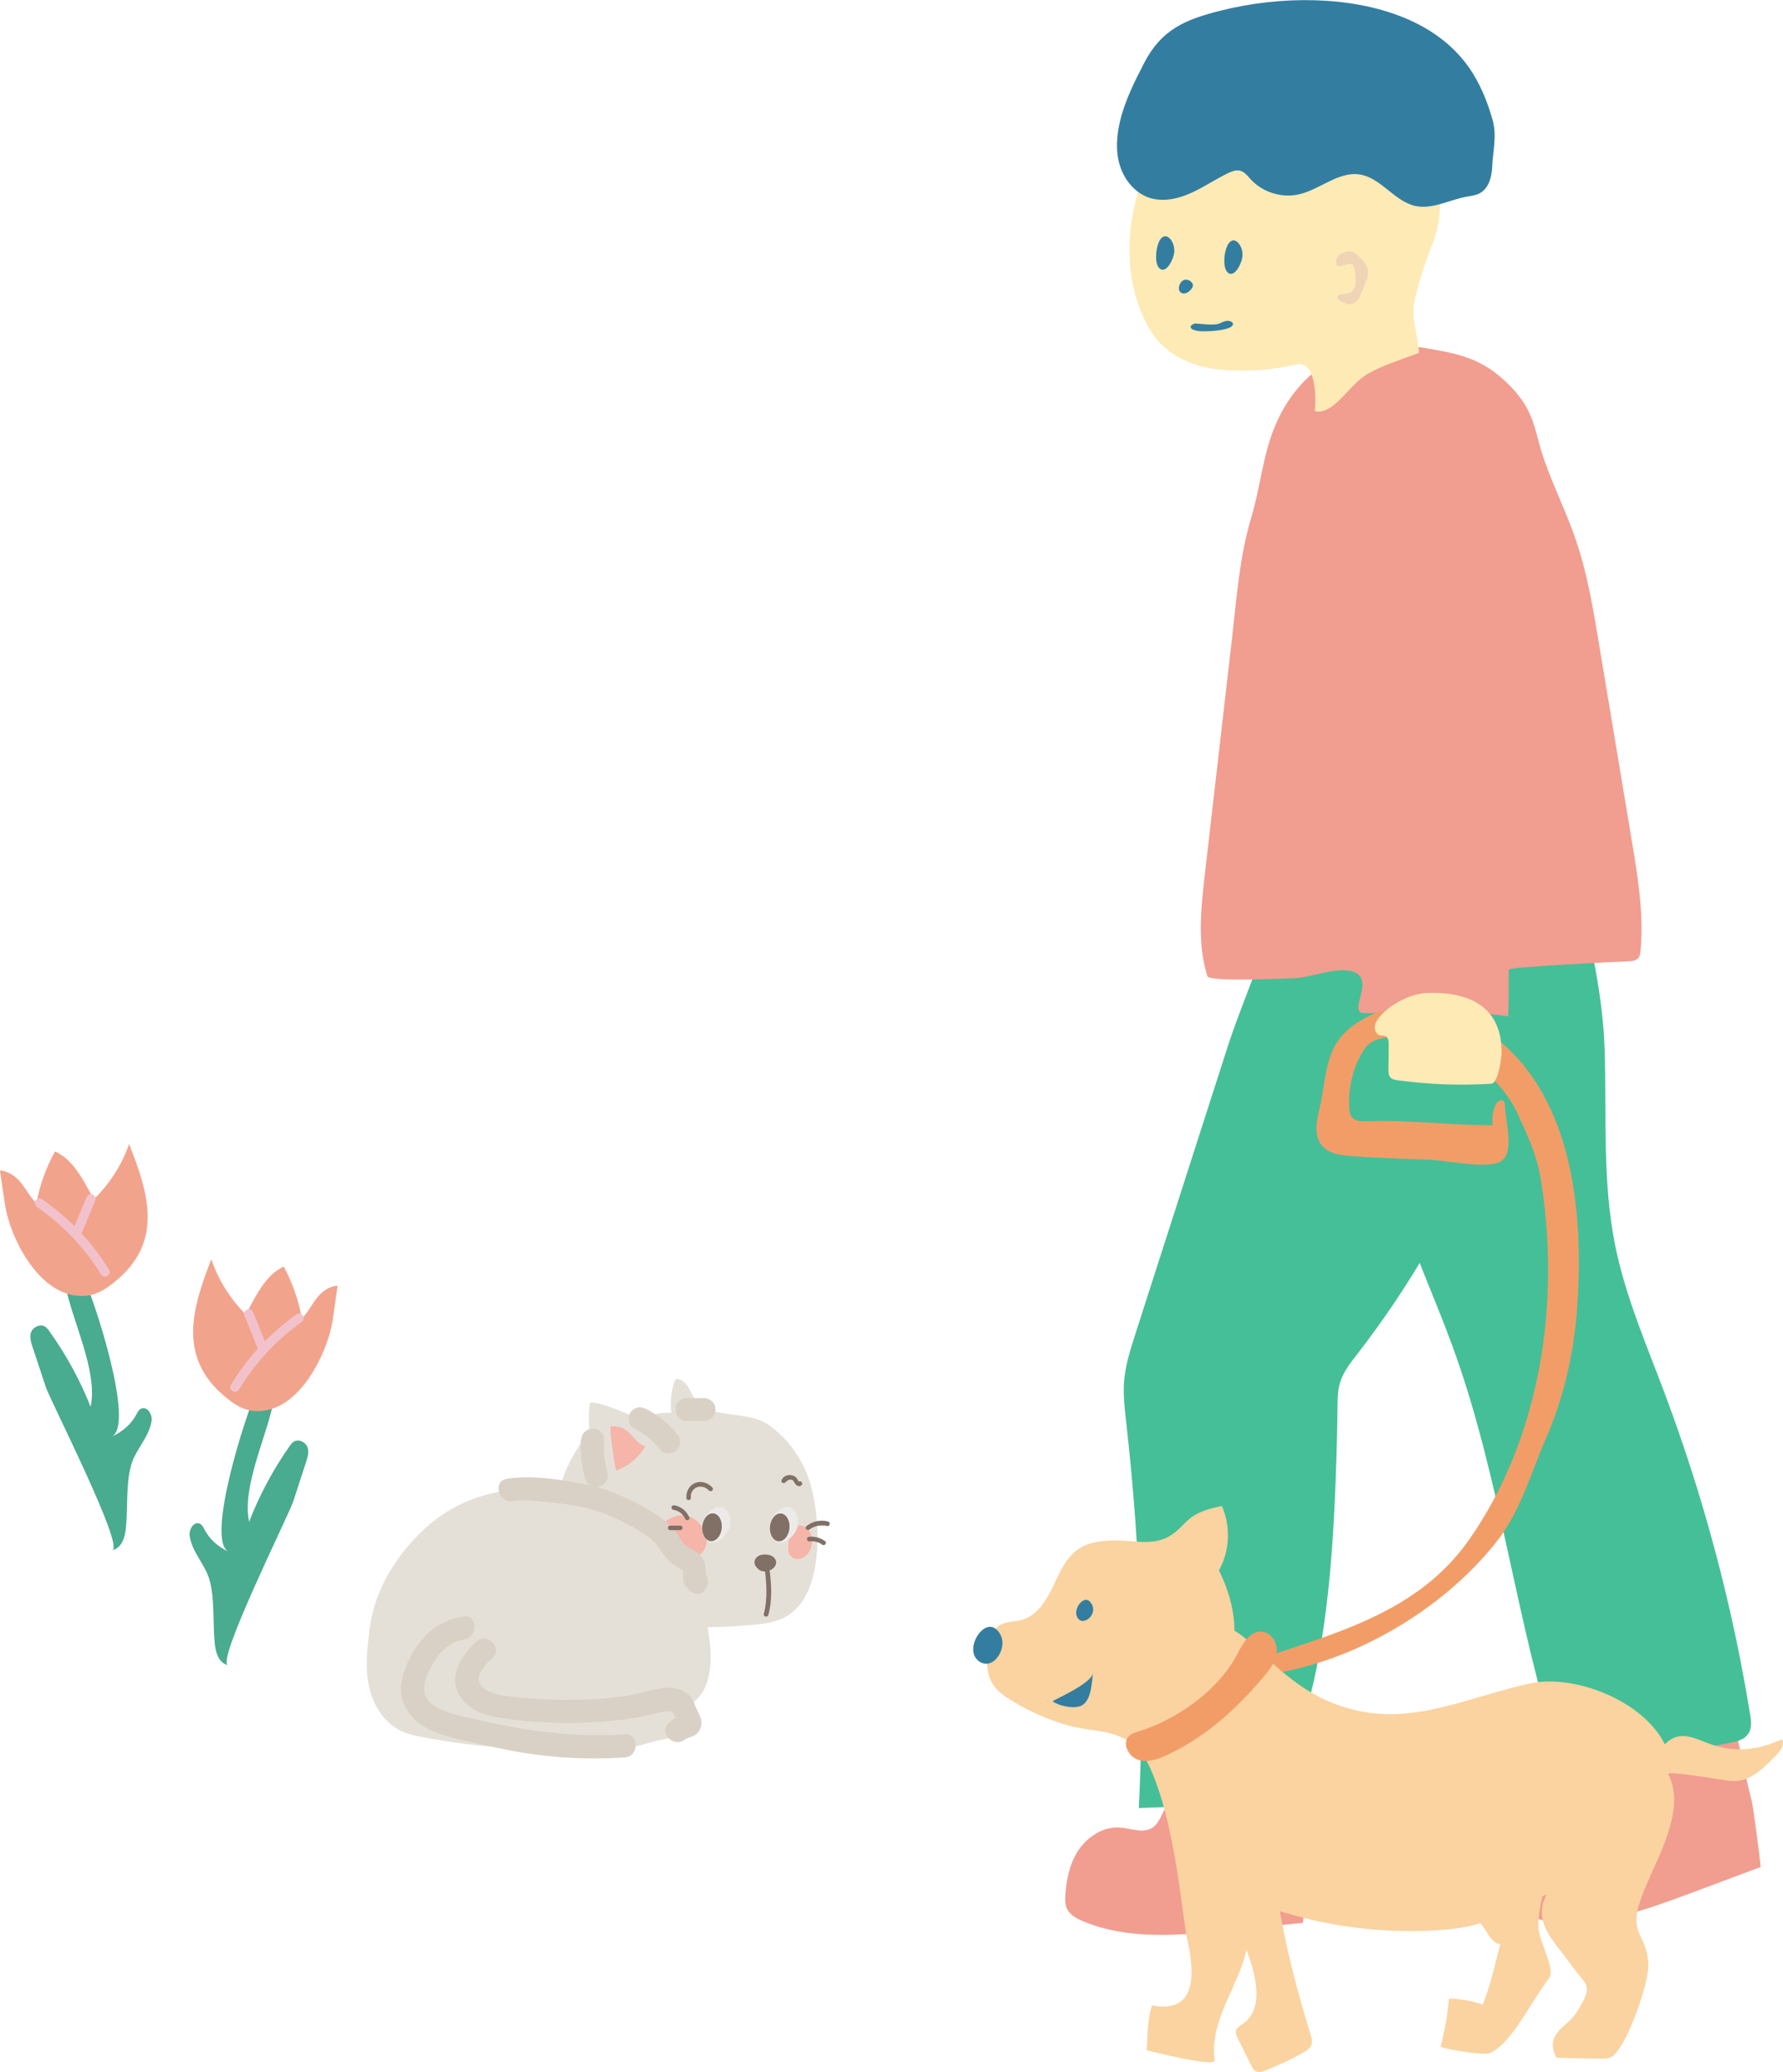 <?xml version="1.0" encoding="UTF-8"?><svg id="uuid-a4e1f4a6-0a67-4553-a275-f57ec02ff285" xmlns="http://www.w3.org/2000/svg" viewBox="0 0 142.44 165.51"><g id="uuid-ad1a01a7-9aac-471f-87e0-e955d4c257de"><g opacity=".8"><path d="M101.53,137.61c2.13-.02,4.26-.04,6.39-.05.27,0,.55,0,.77.17.52.4.24,1.27-.08,1.87-1.79,3.28-3.68,6.1-2.76,10.12-.16-.67-8.07.93-8.87.76-1.56-.34-3.03-1.14-4.61-1.3,6.01.63,7.76-7.15,7.8-11.55.45,0,.9,0,1.35-.01Z" fill="#fde5a3"/><path d="M121.43,69.47c.02.57.04,1.15.06,1.72.16,3.58.27,7.24-.06,10.82-.27,2.94-1.78,6.02-2.91,8.75-2.56,6.21-5.96,12.07-10.07,17.38-.56.72-1.14,1.45-1.4,2.32-.19.63-.19,1.29-.2,1.95-.03,2.46-.1,4.91-.21,7.37-.37,7.94-1.21,16.04-4.61,23.22-.16.34-.34.69-.66.88-.28.17-.62.18-.94.19-3.15.12-6.3.24-9.45.36.49-10.27.15-20.59-1.01-30.81-.12-1.09-.26-2.18-.17-3.27.1-1.27.49-2.5.88-3.72,2.46-7.67,4.93-15.33,7.39-23,1.23-3.84,3.26-7.97,3.91-11.93.2-1.2-.11-9.22.38-9.35,5.49-1.39,10.71,1.02,16.27-.66.56-.17,1.22-.36,1.69,0,.37.28.5.8.58,1.28.38,2.13.44,4.31.51,6.49Z" fill="#16af7e"/><path d="M127.12,125.87c3.34-1.27,6.6,4.37,8.86,6.41.41.37.83.75,1.12,1.23,1.52,2.47-1.1,5.77-2.55,7.45-.98,1.13-7.21,4.96-5.91.59.43-1.45.86-2.9,1.29-4.35.22-.73.4-1.65-.12-2.18-1.54-1.58-5.27-1.37-5.61-3.9-.14-1.05.22-2.1.56-3.09.78-1.19,1.57-1.87,2.35-2.16Z" fill="#fde5a3"/><path d="M123.29,146.05c-.64.48-1.14,1.17-1.42,1.93-.44,1.21-.38,2.55-.13,3.82.07.35.16.72.39,1,.35.43.93.57,1.47.65,3.87.56,7.73-.83,11.4-2.2,1.88-.7,3.77-1.4,5.65-2.11.04-.01-.57-4.75-.72-5.33-.6-2.33-1.04-4.72-1.59-7.06-.04-.16-9.19,2.92-10.17,3.17-.13,1.28-.33,2.56-.61,3.82-.08.38-.18.78-.44,1.07-.59.67-1.65.49-2.53.66-.47.09-.91.29-1.3.58Z" fill="#ee8474"/><path d="M135.94,120.08c1.65,5.52,2.94,11.15,3.87,16.84.09.53.16,1.11-.13,1.56-.32.5-.97.65-1.56.76-3.76.7-7.52,1.4-11.28,2.1-.64.12-1.41.2-1.86-.26-.21-.21-.31-.51-.4-.79-3.52-10.73-4.67-22.16-8.55-32.77-1.42-3.89-3.2-7.65-4.35-11.63-2.43-8.39-1.77-16.49-1.86-25.05,0-.83,0-1.72.42-2.42.7-1.14,2.18-1.27,3.44-1.29,3.04-.04,6.08-.07,9.12-.11.71,0,1.48,0,2.05.46.58.47.8,1.3.96,2.07.99,4.75,2.22,9.39,2.38,14.27.17,5.24-.2,10.53.85,15.7.8,3.96,2.41,7.7,3.83,11.47,1.13,2.99,2.15,6.02,3.07,9.08Z" fill="#16af7e"/><path d="M88.06,146.22c-.74.3-1.4.85-1.86,1.51-.73,1.06-1.01,2.38-1.09,3.66-.02.36-.03.74.12,1.07.23.5.75.78,1.26,1,3.61,1.52,7.69,1.15,11.58.75,2-.2,4-.41,6-.61.04,0,.65-4.74.65-5.34,0-2.41.19-4.83.25-7.24,0-.17-9.63.5-10.64.5-.45,1.21-.97,2.39-1.55,3.54-.18.35-.37.71-.7.93-.74.5-1.72.06-2.62,0-.48-.03-.96.05-1.4.23Z" fill="#ee8474"/><path d="M121.23,31.5c1.42,1.7,1.43,3.25,2.14,5.26.77,2.19,1.82,4.28,2.56,6.49.88,2.6,1.33,5.31,1.78,8.01.88,5.28,1.76,10.56,2.64,15.84.49,2.93.98,5.9.71,8.85-.02.2-.04.41-.17.57-.19.23-.52.26-.81.27-.65.02-9.55.45-9.55.66,0,1.25,0,2.49-.04,3.74-1.8-.29-3.62-.28-5.44-.28-2.02,0-4.04.01-6.06.02-.09,0-.18,0-.26-.04-.8-.38,1.06-2.72-.63-3.27-1.34-.43-3.31.48-4.7.52-.7.02-6.79.33-6.95-.17-.81-2.6-.51-5.4-.2-8.1.72-6.28,1.45-12.56,2.17-18.85.37-3.18.6-6.55,1.53-9.64.62-2.05.85-4.17,1.5-6.23,1.29-4.06,4.27-7.03,8.61-7.53,1.55-.18,3.11.05,4.64.33,1.04.19,2.08.41,3.05.83,1.4.61,2.54,1.58,3.5,2.73Z" fill="#ee8474"/><path d="M91.42,13.87c-.12.3-.23.6-.33.91-1.16,3.48-1.24,7.41.33,10.72.29.62.65,1.22,1.1,1.73,1.29,1.48,3.28,2.19,5.24,2.32,1.98.13,3.83.03,5.75-.44,1.69-.42,1.62,2.86,1.53,3.73.66.18,1.31-.28,1.81-.74.85-.78,1.48-1.7,2.48-2.27,1.25-.71,2.7-1.12,4.03-1.65-.11-1.67-.71-2.79-.29-4.47.39-1.57.85-2.92,1.42-4.38,1.14-2.89.53-8.07-1.72-10.33-.66-.66-1.48-1.13-2.3-1.58-2.22-1.19-4.57-2.23-7.07-2.58-2.1-.3-4.32-.07-6.22.89-1.7.86-2.52,2.32-3.52,3.86-.88,1.35-1.65,2.78-2.24,4.28Z" fill="#fde5a3"/><path d="M99.73,14.11c-.2-.21-.4-.41-.68-.48-.32-.07-.64.06-.94.2-1.02.49-1.96,1.14-2.99,1.6-1.03.46-2.22.72-3.3.37-1.14-.38-1.99-1.41-2.35-2.56-.36-1.15-.27-2.4.01-3.57.39-1.63,1.15-3.14,1.92-4.63,1.38-2.68,3.27-3.47,6.07-4.18,2.46-.62,5.02-.91,7.56-.84,4.73.13,10.02,1.6,12.65,5.87.71,1.15,1.21,2.43,1.57,3.73.34,1.23.02,2.39-.04,3.67-.03.84-.28,1.79-1.04,2.17-.32.16-.69.19-1.04.26-1.37.25-2.71,1.03-4.07.73-1.67-.37-2.73-2.24-4.42-2.51-1.7-.27-3.17,1.19-4.85,1.58-1.37.32-2.89-.14-3.85-1.17-.07-.07-.14-.15-.21-.23Z" fill="#005e88"/><path d="M97.04,25.92c-.49.03-1.08-.05-1.56-.08-.3.07-.44.25-.32.39.12.13.44.21.76.23.81.04,2.78-.11,2.56-.65-.04-.1-.22-.19-.43-.18-.35.02-.53.22-.84.27-.05,0-.11.01-.17.02Z" fill="#005e88"/><path d="M92.53,21.32c-.32-.53-.16-1.8.2-2.24.49-.61,1.13.25,1.08,1.01-.04.62-.6,1.7-1.1,1.41-.07-.04-.13-.1-.18-.18Z" fill="#005e88"/><path d="M121.25,88.99c-1.01-2.18-2.95-3.99-5.1-5.04-1.53-.74-5.24-1.74-6.75-.58-.27.21-.46.5-.63.79-.74,1.33-1.08,2.88-.97,4.4.02.24.05.49.2.68.26.34.76.34,1.19.33,3.37-.13,6.69.34,10.05.31-.06-.52,0-1.05.2-1.54.11-.27.38-.56.63-.41.15.09.17.31.17.48,0,1.07.75,3.48-.23,4.29-.92.76-4.46,0-5.63-.05-.87-.03-1.74-.07-2.61-.1-1.31-.05-2.62-.1-3.93-.21-.8-.07-1.67-.19-2.2-.79-.68-.77-.48-1.95-.24-2.96.67-2.79.33-5.1,2.97-6.86,3.14-2.09,6.9-1.61,9.98.36,7.27,4.65,8.2,14.5,7.65,22.32-.25,3.58-1.05,7.19-2.49,10.48-1.24,2.83-2.03,5.85-3.98,8.3-4.29,5.4-11.33,9.57-18.21,10.56-.65.09-1.39.16-1.9-.26-.28-.18.08-.58.39-.69,6.5-2.27,13.36-3.79,17.59-9.86,5.74-8.23,7.29-19.04,5.67-28.86-.2-1.23-.63-2.41-1.13-3.56-.22-.52-.46-1.03-.7-1.55Z" fill="#ef8441"/><path d="M110.59,82.74s.05.01.08.02c.24.09.27.41.27.66,0,.66-.01,1.33-.02,1.99,0,.24,0,.51.18.68.14.14.34.17.53.2,2.48.34,5,.44,7.5.28.57-.04.83-2.11.83-2.47.03-3.7-2.61-4.91-5.99-4.78-1.29.05-3,.94-3.79,1.95-.18.23-.34.5-.35.79-.01.29.17.61.46.65.1.02.2,0,.29.02Z" fill="#fde5a3"/><path d="M133.7,144.51c.12-.99.02-1.94-.44-2.79-.16-.3,4.41.47,4.8.53,1.67.21,2.63-.85,3.79-1.99.36-.36.75-.87.52-1.32-1.98.86-3.73,1.09-5.74.38-1.24-.44-2.46-1.2-3.63.02-1.58-3.18-6.17-5.16-9.59-5.01-.92.04-1.82.29-2.71.52-5.17,1.38-9.43,3.34-14.76.97-2.28-1.02-4.11-2.77-5.92-4.46-.67-.63-1.41-1.28-2.34-1.42-1.77-.27-2.74,2.45-3.61,3.52-1.75,2.18-3.95,3.72-6.79,4.35,6.02-1.32,6.95,14.23,7.53,16.93.5,2.3,1.15,6.18-2.78,5.46-.37,1.1-.35,2.37-.42,3.58.21.05,5.49,1.4,5.42.8-.35-2.74,1.25-5.02,2.15-7.48.48-1.29.85-4.02,2.42-4.43.35-.09.71.02,1.05.12,4.19,1.26,8.64,1.72,13,1.34,3.16-.27,5.16-1.57,7.91-2.8-1.2,2.19.63,3.76,1.85,5.49,1.32,1.87,1.99,1.6.56,3.91-.75,1.21-2.65,1.7-1.62,3.65,1.17.02,2.33.05,3.5.07.34,0,.7,0,.97-.19,1.21-.93,2.98-6.01,2.86-7.46-.18-2.3-1.44-2.28-.75-4.62.63-2.14,2.46-5.04,2.77-7.66Z" fill="#f9c888"/><path d="M83.43,127.97c-.47.68-1.06,1.24-1.84,1.44-.65.17-1.42.1-1.91.56-.25.24-.37.57-.47.9-.37,1.2-.58,2.58.09,3.65.36.56.92.96,1.49,1.31,1.44.89,3.02,1.58,4.65,2.03,1.34.37,2.84.32,4.1.9,1.14.53,4.44,2.22,4.62,3.66-.3-2.46,2.84-6.19,3.72-8.42,1.17-2.98.91-5.67-.5-8.56.87-1.55.95-3.52.23-5.14-.83.18-1.69.38-2.39.88-.51.36-.89.87-1.38,1.25-1.45,1.15-3.02.62-4.68.63-1,0-2.05.08-2.89.6-1.07.67-1.6,1.92-2.14,3.06-.2.41-.43.84-.69,1.22Z" fill="#f9c888"/><path d="M101.8,131.06c.16.3.24.65.19.98-.09.75-.6,1.39-1.1,1.98-2.08,2.43-4.35,4.53-7.28,5.99-.8.4-1.69.81-2.57.6-.88-.21-1.48-1.39-.8-1.97.2-.18.48-.25.74-.34,3.08-.95,6.36-3.3,7.83-6.11.44-.84,1.01-1.92,1.99-1.85.44.03.79.32,1,.7Z" fill="#ef8441"/><path d="M86.05,128.45c-.11.28-.11.59.07.84.48.64,1.75-.44.96-1.34-.33-.37-.84,0-1.03.5Z" fill="#005e88"/><path d="M78.31,130.37c-.56.61-.85,1.73-.15,2.3.1.08.22.15.36.19,1.1.38,2.27-1.72,1.03-2.74-.4-.32-.88-.15-1.24.25Z" fill="#005e88"/><path d="M84.29,136.03c-.08-.04-.15-.09-.21-.14.64-.33,3.14-1.49,3.24-2.24-.11.77-.12,2.14-.89,2.58-.51.29-1.57.1-2.14-.2Z" fill="#005e88"/><path d="M98.14,143.45c-1.34-.62-3.27-.18-3.57,1.22-.14.67.13,1.35.39,1.99,1.12,2.72,8.08,12.48,4.3,15.03-.2.14-.45.27-.52.5-.06.21.04.42.13.62.36.72.72,1.45,1.08,2.17.1.2.22.42.44.51.21.08.44,0,.65-.08,1.05-.4,2.07-.88,3.04-1.43.3-.17.61-.37.7-.69.07-.24,0-.5-.08-.75-.8-2.61-1.52-5.26-2.06-7.8-.56-2.87-1.61-9.23-4.1-11.03-.13-.09-.27-.18-.42-.24Z" fill="#f9c888"/><path d="M122.92,153.3c.13-1.71.85-3.34.6-5.12-2.04.99-4.04,3.26-5.99,4.6.37.46.83.9,1.16,1.42.29.47.61,1.06,1.16,1.1-.43,1.69-.76,3.2-1.39,4.84-.87-.31-1.79-.47-2.71-.48-.11,1.29-.33,2.57-.66,3.82-.03.13,3.4.76,3.95.52.97-.43,1.94-1.79,2.52-2.67.7-1.06,1.35-2.16,2.12-3.21.07-.1.14-.2.17-.32.21-.93-.93-2.78-.95-3.9,0-.2,0-.4.02-.6Z" fill="#f9c888"/><path d="M97.98,21.65c-.32-.53-.16-1.8.2-2.24.49-.61,1.13.25,1.08,1.01-.04.62-.6,1.7-1.1,1.41-.07-.04-.13-.1-.18-.18Z" fill="#005e88"/><path d="M94.31,23.35c-.25-.22-.11-.74.16-.92.38-.25.87.1.83.41-.04.25-.47.7-.85.59-.06-.02-.1-.04-.14-.08Z" fill="#005e88"/><path d="M107.25,20.22c.34-.17.78-.19,1.02.01.52.43,1.08.97,1.03,1.65-.02.25-.12.49-.23.72-.32.69-.45,1.66-1.31,1.71-.27.01-1.37-.55-.74-.76.57-.18.96.01,1.23-.65.1-.25.03-1.61-.19-1.77-.37-.29-1.37.64-1.32-.27.02-.28.23-.51.49-.64Z" fill="#ebc9a2"/><path d="M47.04,113.2c0-.36.03-.72.07-1.07.06-.48,4.01,1.14,4.27,1.45.47-.67,1.49-.76,2.25-.72-.11-.84-.02-1.7.25-2.5.02-.06.05-.13.1-.17.06-.04.13-.04.2-.02.83.15.98,1.27,1.55,1.88,1.16,1.26,4.13.65,5.68,1.77,1.7,1.22,2.91,3.03,3.43,5.06.74,2.89,1.01,8.91-2.35,10.41-.69.31-1.45.42-2.2.49-4.32.43-8.91.34-12.7-2.01-1.67-1.03-2.93-3.12-3.15-5.07-.33-2.97.67-6.06,2.68-8.27-.06-.41-.09-.82-.08-1.23Z" fill="#ded8cd"/><path d="M64.47,124.19c.45-.49.53-1.21.23-1.8-.3-.59-1.13-.8-1.49-.12-.11.21-.15.44-.18.67-.05.43-.18,1.03.14,1.37.38.39.97.24,1.3-.12Z" fill="#f2a394"/><path d="M54.74,124.58c.61-.03,1.18-.26,1.48-.71.74-1.15-.4-2.84-1.73-2.84-.18,0-.37.04-.54.1-.47.16-.92.43-1.2.84-.36.52-.38,1.25-.03,1.79.37.56,1.23.86,2.02.82Z" fill="#f2a394"/><path d="M63.75,121.76c-.06.73-.89,1.51-1.42,1.48s-.9-.65-.84-1.38c.06-.73.89-1.51,1.42-1.48.52.03.9.65.84,1.38Z" fill="#e9e6e3"/><path d="M63.07,122.06c-.05.61-.44,1.09-.87,1.06-.43-.03-.74-.55-.69-1.16s.44-1.09.87-1.06.74.55.69,1.16Z" fill="#604c3f"/><path d="M58.34,121.75c-.06.73-.89,1.51-1.42,1.48-.52-.03-.9-.65-.84-1.38.06-.73.89-1.51,1.42-1.48s.9.65.84,1.38Z" fill="#e9e6e3"/><path d="M57.66,122.05c-.05.61-.44,1.09-.87,1.06-.43-.03-.74-.55-.69-1.16.05-.61.44-1.09.87-1.06.43.03.74.55.69,1.16Z" fill="#604c3f"/><path d="M64.67,122.18s0,0,.01-.01c.02-.01-.01.01-.01.01.01,0,.02-.01.03-.02.02-.02.04-.03.07-.05.04-.03.09-.06.14-.08.02-.01.04-.02.07-.03.01,0,.02-.01.03-.02,0,0,.01,0,.02,0,.02,0,0,0-.01,0,.05-.01.1-.04.14-.05s.1-.03.15-.04c.03,0,.05-.01.08-.02.01,0,.02,0,.04,0,0,0,.01,0,.02,0,.03,0,0,0-.01,0,.1,0,.2-.02.31-.01.03,0,.06,0,.09,0,.01,0,.03,0,.04,0,0,0-.04,0-.02,0,0,0,.02,0,.02,0,.06,0,.12.02.17.04.09.03.21-.03.23-.13s-.03-.2-.13-.23c-.46-.12-.96-.07-1.39.15-.12.06-.23.14-.34.22-.08.06-.07.2,0,.26.08.07.18.06.26,0h0Z" fill="#604c3f"/><path d="M64.64,123.13c.13-.01.27-.01.4,0h-.05c.15.01.3.05.44.11l-.04-.02c.11.05.22.11.31.18.04.03.1.03.14.02s.09-.04.11-.08c.02-.04.03-.09.02-.14s-.04-.08-.08-.11c-.36-.25-.81-.37-1.24-.33-.05,0-.09.02-.13.05-.03.03-.06.08-.05.13s.02.1.05.13c.03.03.08.06.13.05h0Z" fill="#604c3f"/><path d="M60.59,125.36c.65.54,1.91-.3,1.21-.97-.25-.24-.85-.27-1.15-.13-.23.11-.41.36-.37.61.02.19.16.36.31.48Z" fill="#604c3f"/><path d="M61.08,125.14c.14,1.26.27,2.52-.06,3.77-.06.23.3.33.36.1.17-.62.23-1.27.23-1.91s-.08-1.3-.16-1.95c-.01-.1-.08-.18-.18-.18-.09,0-.2.09-.18.18h0Z" fill="#604c3f"/><path d="M49.58,114.03c-.25-.08-.52-.12-.79-.08-.15.02.32,3.26.43,3.52.97-.34,1.82-1.04,2.32-1.93-.87-.31-1.07-1.22-1.96-1.51Z" fill="#f2a394"/><path d="M34.04,122.01c.4-.36.82-.69,1.27-.99,4.44-3.05,10.91-2.61,15.37.16,2.65,1.64,4.67,4.09,5.47,7.13.6,2.27,1.45,6.58-1.19,7.93-.16.24-.1.56-.01.84.55,1.67-1.83,1.75-2.99,2.11-3.98,1.22-8.15.71-12.21.38-2.02-.16-4.03-.43-6.02-.81-.48-.09-.97-.19-1.43-.37-1.52-.61-2.47-2.1-2.81-3.63-.34-1.53-.15-3.11.04-4.67.37-3.03,2.17-5.99,4.51-8.07Z" fill="#ded8cd"/><path d="M56.17,125.57c.15.34.22.41.2.21,0-.09,0-.17,0-.26,0-.19-.02-.4-.06-.59-.09-.37-.3-.67-.59-.91-.27-.23-.61-.32-.89-.53-.33-.25-.51-.67-.75-.99-.83-1.14-2.16-1.88-3.39-2.51-1.37-.7-2.75-1.22-4.26-1.49-1.89-.34-4.03-.68-5.94-.37-1.17.19-.67,1.98.49,1.78.89-.15,1.83,0,2.72.08.94.09,1.87.2,2.8.39,1.32.27,2.54.8,3.72,1.43.59.32,1.18.65,1.71,1.07.48.38.76.86,1.12,1.34.24.33.51.62.86.85.1.07.22.12.32.18.08.05.37.28.29.08.1.24,0,.65.06.92.1.41.33.66.66.9.96.71,1.88-.9.93-1.6h0Z" fill="#cfc6b6"/><path d="M56.88,118.8c-.28-.29-.67-.46-1.07-.41-.36.05-.68.27-.84.6-.1.2-.15.43-.14.66,0,.1.08.19.18.18.1,0,.19-.08.18-.18,0-.05,0-.09,0-.14,0-.02,0-.04,0-.05,0-.01,0-.02,0-.03,0,.06,0,.01,0,0,0-.04.02-.07.03-.11,0-.02.01-.04.02-.06,0-.02.04-.08,0-.02.04-.07.07-.13.11-.2.01-.02-.03.04,0,.01,0,0,.01-.01.02-.02.01-.01.02-.03.04-.04.03-.03.05-.05.08-.08.01,0,.04-.02,0,0,0,0,0,0,.01-.01.01-.01.03-.02.05-.03.03-.02.06-.04.1-.05,0,0,.02,0,.03-.01.03-.01-.04.02-.01,0,.01,0,.03-.01.04-.02.04-.01.07-.02.11-.03.02,0,.03,0,.05,0-.07.01,0,0,.02,0,.04,0,.08,0,.11,0,.02,0,.03,0,.05,0,0,0,.02,0,.03,0-.06,0-.02,0-.01,0,.04,0,.08.02.12.03.02,0,.05.01.07.02,0,0,.02,0,.03.01-.02,0-.03-.01,0,0,.04.02.08.04.12.07.02.01.04.03.07.04,0,0,.02.02.03.02-.02-.02-.03-.02,0,0h0s.09.08.13.12c.07.07.19.07.26,0s.07-.19,0-.26h0Z" fill="#604c3f"/><path d="M46.4,115.03c-.06,1.03.06,2.08.34,3.07.13.46.66.8,1.14.65s.79-.64.65-1.14c-.11-.4-.2-.8-.25-1.21l.03.25c-.07-.54-.09-1.07-.05-1.61.03-.48-.45-.95-.92-.92-.53.02-.89.41-.92.92h0Z" fill="#cfc6b6"/><path d="M50.68,114.13c.39.2.77.43,1.12.7l-.19-.14c.43.33.81.71,1.14,1.14.14.17.44.27.65.27.23,0,.5-.1.65-.27s.28-.41.27-.65l-.03-.25c-.04-.16-.12-.29-.24-.41-.65-.83-1.51-1.51-2.45-1.98-.22-.11-.46-.16-.71-.09-.21.06-.45.22-.55.42-.11.21-.17.47-.09.71.07.22.21.45.42.55h0Z" fill="#cfc6b6"/><path d="M54.89,113.52h1.35c.24,0,.49-.1.65-.27s.28-.42.27-.65-.09-.49-.27-.65-.4-.27-.65-.27h-1.35c-.24,0-.49.1-.65.27s-.28.42-.27.65.09.49.27.65.4.27.65.27h0Z" fill="#cfc6b6"/><path d="M37.03,129.13c-2.13.27-3.63,1.8-4.48,3.71-.45,1.01-.72,2.12-.32,3.19.37.97,1.19,1.72,2.12,2.16,1.09.52,2.3.74,3.47,1.01,1.29.3,2.58.58,3.88.8,2.71.44,5.45.57,8.2.39,1.18-.08,1.19-1.93,0-1.85-4.23.29-8.28-.33-12.39-1.31-1.41-.33-4.06-.8-3.56-2.83.35-1.42,1.51-3.21,3.08-3.42,1.16-.15,1.18-2,0-1.85h0Z" fill="#cfc6b6"/><path d="M38.03,131.14c-1.39,1.29-2.47,3.28-.86,4.89.7.7,1.65,1,2.6,1.16,1.23.21,2.49.33,3.74.4,2.45.13,4.94.01,7.37-.39.75-.12,1.48-.39,2.24-.47.44-.04.51-.08.68.19.2.31.36.79.52,1.12l-.09-.71c.27-.19.31-.25.11-.19-.11.02-.22.05-.33.1-.22.09-.39.22-.57.38-.9.78.41,2.08,1.31,1.31.13-.11.74-.21.99-.5.28-.33.38-.8.23-1.21-.13-.35-.32-.65-.45-1.01-.14-.41-.38-.8-.76-1.03-1.36-.85-3.32.1-4.75.3-2.54.35-5.13.4-7.68.18-1.07-.09-2.47-.1-3.44-.64-1.33-.75-.33-1.85.45-2.57.87-.81-.44-2.12-1.31-1.31h0Z" fill="#cfc6b6"/><path d="M55.04,121.16c-.08-.18-.2-.35-.34-.49-.16-.15-.34-.26-.53-.34-.1-.04-.2-.07-.3-.08-.05,0-.1,0-.14.02-.04.02-.07.07-.08.11-.01.05,0,.1.02.14.02.04.06.08.11.08.11.02.22.05.32.09l-.04-.02c.11.05.22.11.32.19l-.04-.03c.1.07.18.16.26.26l-.03-.04c.07.09.13.19.18.3.02.04.07.07.11.08.04.01.1,0,.14-.02s.07-.06.08-.11v-.05s0-.06-.02-.09h0Z" fill="#604c3f"/><path d="M54.35,121.87h-.81s-.1.02-.13.05-.06.08-.05.13.02.1.05.13.08.05.13.05h.81s.1-.02.13-.05.06-.08.05-.13-.02-.1-.05-.13-.08-.05-.13-.05h0Z" fill="#604c3f"/><path d="M62.82,118.36s-.02.05,0,.02c0,0,0,0,0-.01,0,0,0-.02.02-.03s.01-.02.02-.03c0-.02-.03.04-.02.02,0,0,0,0,.01-.01.01-.02.03-.03.04-.04,0,0,0,0,.01,0,.02-.02-.04.03-.02.01,0,0,.02-.01.02-.02.02-.01.03-.02.05-.03,0,0,.02,0,.03-.01-.06.03-.03.01,0,0,.04-.01.08-.02.12-.03h-.05c.05,0,.11,0,.16,0h-.05s.06,0,.09.01c.01,0,.03,0,.04.01.02,0,.04.02-.02,0,0,0,.01,0,.02,0,.01,0,.03.01.04.02,0,0,.01,0,.02.01,0,0,.03.02,0,0s0,0,0,0c0,0,0,0,.01.01.01.01.02.02.03.03,0,0,0,0,0,0,.01.01-.02-.03-.02-.02,0,0,0,.01.01.02,0,.01.02.03.02.04.02.03.04.07.06.1.05.09.11.17.2.23.05.03.11.05.17.06.08,0,.15-.03.2-.08.07-.06.07-.2,0-.26-.08-.07-.18-.07-.26,0-.02.02.04-.03,0,0,.04-.03.04-.01.01,0h.05s-.02,0-.02,0h.05s-.01,0-.02,0c-.03,0,.04.02.02,0,0,0,0,0-.01,0-.03-.02.04.03.01.01,0,0-.02-.02-.03-.03,0,0-.01-.01-.02-.02-.02-.02.03.04,0,.01-.04-.05-.07-.11-.1-.17-.06-.11-.15-.21-.26-.26-.23-.12-.51-.12-.73,0-.06.03-.11.07-.16.12-.06.06-.1.13-.13.21-.02.04,0,.11.02.14.02.04.07.07.11.08.05.01.1,0,.14-.02s.07-.06.08-.11h0Z" fill="#604c3f"/><path d="M23.41,119.97c-.34,1.06-6.2,12.81-5.19,13.05-.79-.19-1-1.07-1.07-1.79-.15-1.57.01-3.5-.41-5.02-.35-1.24-1.4-2.21-1.59-3.52-.07-.49.32-1.2.82-.97.19.09.27.28.36.45.39.77,1.1,1.41,1.95,1.79-1.92-.85,1.43-11.24,2.23-12.83.17-.33.44-.71.85-.68.55.04.63.72.55,1.2-.49,2.92-2.62,7.03-2.01,9.92.82-2.12,1.91-4.17,3.25-6.07.1-.14.21-.29.38-.37.38-.19.89.1,1.03.46.14.37.03.76-.09,1.14-.08.25-.49,1.51-1.05,3.23Z" fill="#1b9674"/><path d="M26.57,102.77c.13-.04.26-.06.4-.06-.13.91-.26,1.81-.39,2.72-.36,2.49-2.64,7.49-6.21,7.29-.7-.04-1.36-.36-1.91-.77-4.43-3.27-3.12-7.36-1.58-11.37.54,1.63,1.49,3.15,2.75,4.42.17-.31.34-.61.5-.92.62-1.13,1.31-2.33,2.54-2.9.7,1.31,1.19,2.71,1.44,4.15.47-.47.76-1.07,1.16-1.59.32-.42.76-.81,1.29-.96Z" fill="#ef8c6f"/><path d="M23.7,104.98c-1.66,1.19-3.13,2.62-4.33,4.26-.33.45-.63.91-.92,1.39-.24.41.39.78.64.37.99-1.65,2.24-3.12,3.7-4.37.41-.36.84-.69,1.29-1.01.16-.12.24-.32.13-.51-.09-.16-.34-.25-.51-.13h0Z" fill="#efb3bf"/><path d="M19.52,105.06c.36.9.73,1.8,1.09,2.7.04.09.08.17.17.22.08.05.2.07.29.04s.18-.08.22-.17.07-.19.04-.29c-.36-.9-.73-1.8-1.09-2.7-.04-.09-.08-.17-.17-.22-.08-.05-.2-.07-.29-.04s-.18.08-.22.17-.07.19-.04.29h0Z" fill="#efb3bf"/><path d="M3.65,110.78c.35,1.06,6.34,12.81,5.31,13.05.81-.19,1.03-1.07,1.1-1.79.16-1.57-.01-3.5.42-5.02.36-1.24,1.43-2.21,1.63-3.52.07-.49-.33-1.2-.84-.97-.19.09-.28.28-.37.45-.4.77-1.12,1.41-2,1.79,1.97-.85-1.46-11.24-2.28-12.83-.17-.33-.45-.71-.87-.68-.57.04-.65.72-.57,1.2.5,2.92,2.68,7.03,2.06,9.92-.84-2.12-1.95-4.17-3.32-6.07-.1-.14-.21-.29-.38-.37-.39-.19-.91.1-1.05.46-.14.37-.03.76.09,1.14.08.25.5,1.51,1.07,3.23Z" fill="#1b9674"/><path d="M.41,93.57c-.13-.04-.27-.06-.41-.06.13.91.26,1.81.4,2.72.36,2.49,2.7,7.49,6.35,7.29.72-.04,1.39-.36,1.95-.77,4.53-3.27,3.19-7.36,1.61-11.37-.55,1.63-1.52,3.15-2.81,4.42-.17-.31-.34-.61-.51-.92-.63-1.13-1.34-2.33-2.6-2.9-.72,1.31-1.22,2.71-1.48,4.15-.48-.47-.78-1.07-1.19-1.59-.33-.42-.78-.81-1.32-.96Z" fill="#ef8c6f"/><path d="M2.97,96.42c1.59,1.12,3.03,2.48,4.19,4.03.33.44.63.89.91,1.35.25.41.89.03.64-.37-1.05-1.72-2.39-3.26-3.94-4.55-.46-.39-.94-.75-1.43-1.1-.16-.11-.41-.03-.51.13-.11.18-.03.39.13.51h0Z" fill="#efb3bf"/><path d="M6.9,95.67c-.37.9-.75,1.8-1.12,2.7-.03.08,0,.21.04.29.04.08.13.15.22.17.09.02.2.02.29-.04s.13-.13.17-.22c.37-.9.75-1.8,1.12-2.7.03-.08,0-.21-.04-.29-.04-.08-.13-.15-.22-.17-.09-.02-.2-.02-.29.04s-.13.13-.17.22h0Z" fill="#efb3bf"/></g></g></svg>